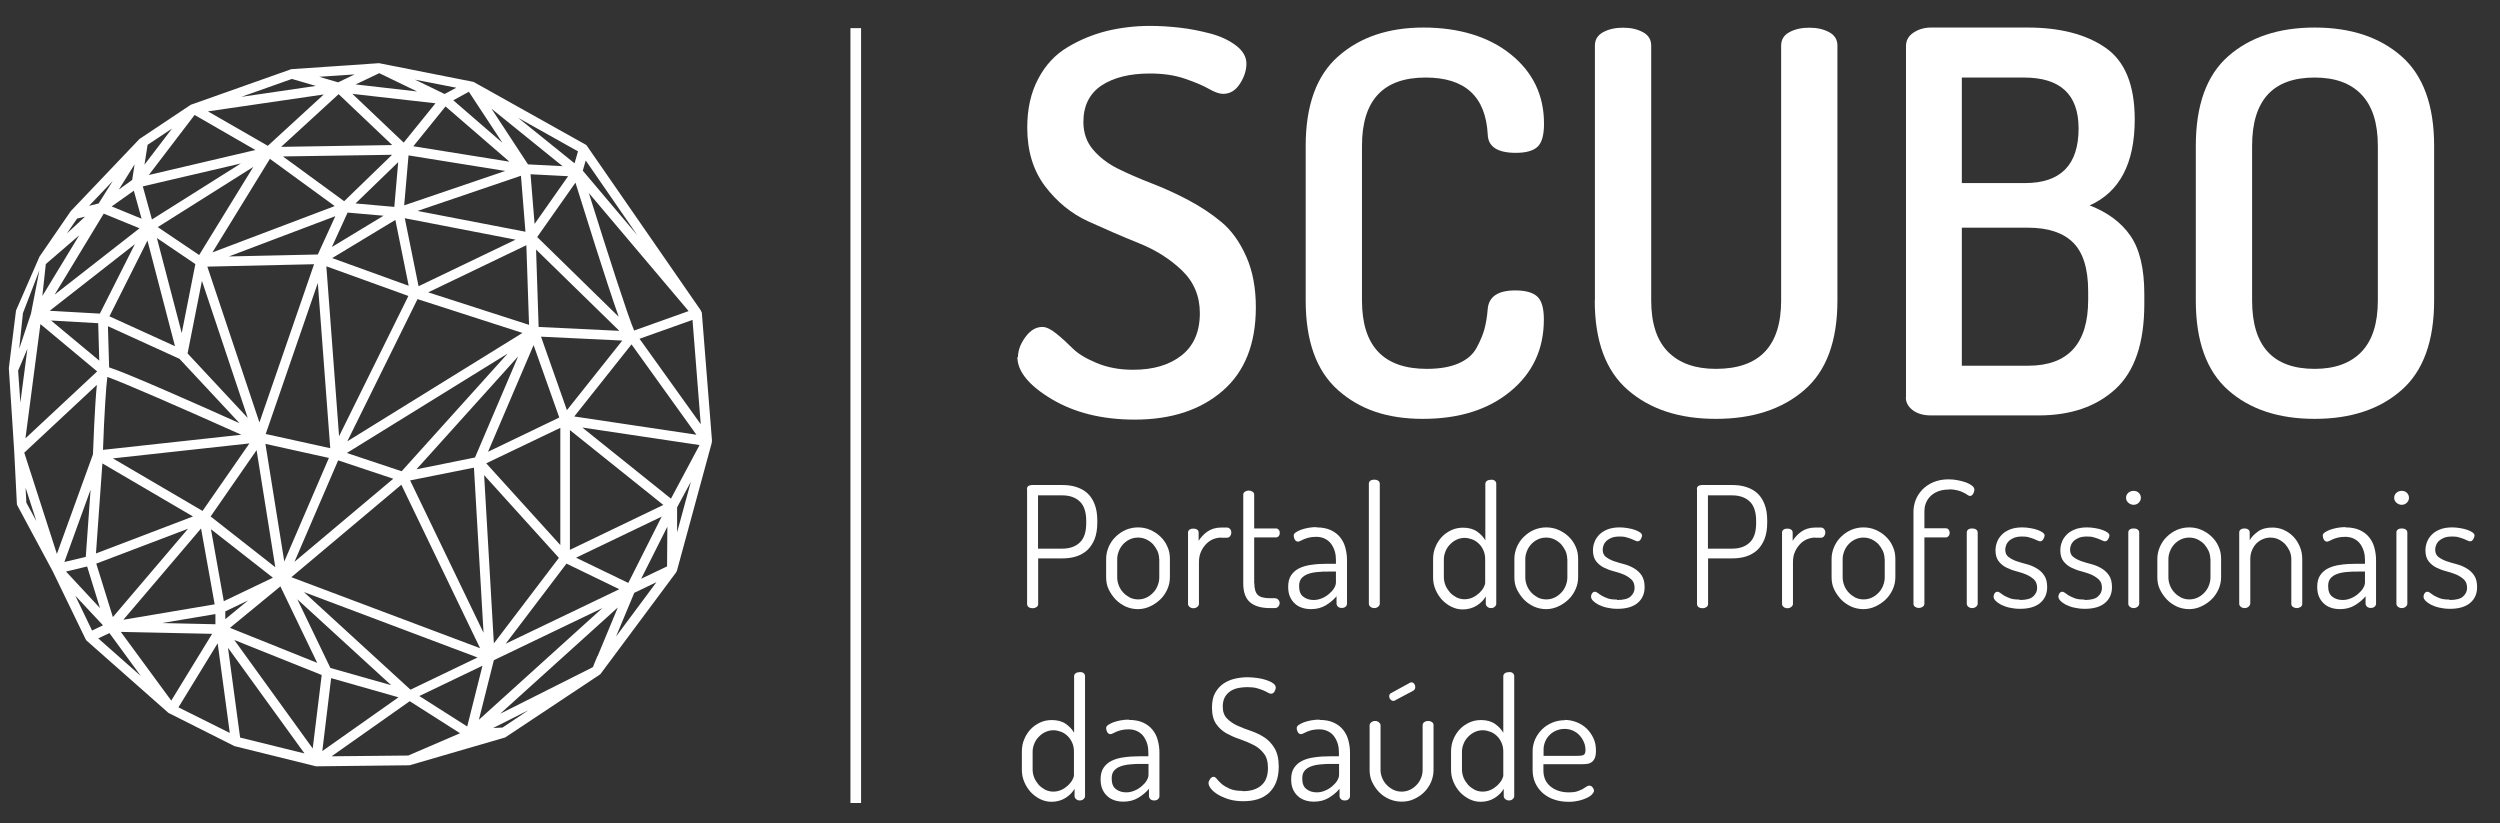 <?xml version="1.0" encoding="UTF-8"?> <svg xmlns="http://www.w3.org/2000/svg" id="VETORES" viewBox="0 0 167 55"><rect x="0" y="0" width="167" height="55" fill="#333333" stroke="none"/><defs><style> .cls-1 { fill: #fff; } </style></defs><rect class="cls-1" x="56.81" y="1.88" width=".71" height="51.76"></rect><g><path class="cls-1" d="M68.6,32.67c0-.16.1-.25.31-.27h2.07c.32,0,.63.04.91.13.28.09.53.22.74.41.21.19.37.43.49.74.12.3.18.67.18,1.11v.11c0,.44-.06.8-.18,1.11-.12.3-.29.55-.49.74-.21.19-.46.33-.74.42-.29.09-.59.13-.92.13h-1.62v3.04c0,.1-.04.17-.12.22-.08.05-.16.07-.25.07-.1,0-.18-.02-.26-.07-.07-.05-.11-.12-.11-.22v-7.66ZM69.34,33.09v3.56h1.62c.5,0,.89-.14,1.18-.42s.42-.71.42-1.3v-.13c0-.58-.14-1.02-.42-1.29s-.67-.42-1.18-.42h-1.62Z"></path><path class="cls-1" d="M76.01,35.23c.28,0,.56.05.81.16.26.11.49.26.69.45.2.19.36.41.47.67.12.26.17.53.17.82v1.23c0,.28-.06.55-.17.8-.12.26-.27.49-.47.68-.2.19-.43.35-.69.47-.26.12-.53.18-.81.18s-.56-.06-.81-.17c-.25-.12-.48-.27-.67-.47s-.35-.43-.47-.68-.17-.52-.17-.81v-1.23c0-.28.06-.54.17-.8.11-.25.26-.48.46-.67.19-.19.42-.35.67-.46.26-.11.53-.17.83-.17ZM77.43,37.34c0-.18-.04-.36-.11-.53-.08-.17-.18-.32-.3-.46-.13-.13-.28-.24-.45-.32s-.36-.12-.55-.12-.38.04-.55.12-.32.19-.44.32c-.12.13-.22.28-.29.46s-.11.35-.11.53v1.23c0,.19.04.37.11.55.07.18.17.33.3.47.13.14.28.24.44.33.17.08.35.12.55.12s.38-.04.55-.12.32-.19.45-.33c.13-.13.23-.29.3-.47.07-.18.11-.36.11-.55v-1.23Z"></path><path class="cls-1" d="M81.58,35.91c-.19,0-.37.04-.55.11-.18.08-.33.18-.47.33s-.25.31-.34.52c-.09.2-.13.43-.13.69v2.78c0,.08-.04.14-.11.2s-.16.09-.26.09-.19-.03-.26-.09-.1-.13-.1-.2v-4.76c0-.08.03-.15.1-.2s.15-.07.26-.07c.1,0,.18.02.25.07.07.05.1.11.1.2v.55c.13-.22.32-.43.57-.61.25-.18.57-.28.93-.28h.39c.08,0,.15.03.21.1.06.07.08.15.08.24s-.03.17-.08.24c-.06.07-.13.1-.21.1h-.39Z"></path><path class="cls-1" d="M83.79,38.97c0,.37.08.62.23.77.15.15.43.22.81.22h.31c.1,0,.19.03.25.1.06.07.09.14.09.22,0,.09-.03.17-.09.24s-.14.1-.25.1h-.31c-.58,0-1.03-.13-1.33-.39-.3-.26-.45-.68-.45-1.26v-5.93c0-.08.04-.15.12-.2.08-.05.16-.07.24-.07.09,0,.17.02.25.07.08.05.12.11.12.2v2.26h1.45c.08,0,.14.03.19.09.05.06.07.13.07.21s-.02.15-.07.21-.11.09-.19.09h-1.45v3.06Z"></path><path class="cls-1" d="M87.94,35.23c.37,0,.69.06.95.18.26.12.47.28.63.48.16.2.28.43.35.7.07.26.11.53.11.81v2.92c0,.08-.03.15-.1.21s-.15.08-.26.08c-.1,0-.18-.03-.24-.08-.06-.06-.1-.13-.1-.21v-.49c-.19.23-.43.43-.71.6s-.61.26-.99.26c-.22,0-.42-.03-.6-.09-.18-.06-.35-.15-.48-.28-.14-.12-.25-.28-.33-.46-.08-.18-.12-.4-.12-.66,0-.31.06-.56.19-.76s.31-.36.53-.47.5-.2.83-.24c.32-.05.68-.07,1.07-.07h.57v-.27c0-.18-.02-.36-.07-.54-.05-.18-.13-.34-.23-.49-.1-.15-.24-.27-.41-.36-.17-.09-.37-.14-.61-.14-.19,0-.35.02-.48.05-.13.03-.24.07-.34.11-.09.04-.17.08-.23.11s-.11.05-.16.05c-.1,0-.17-.05-.22-.14-.05-.09-.07-.18-.07-.26,0-.08.04-.15.13-.21s.21-.13.35-.18c.15-.05.31-.1.49-.13.18-.03.36-.05.54-.05ZM89.24,38.18h-.47c-.26,0-.51,0-.75.03-.24.02-.45.06-.64.13s-.34.17-.44.29c-.11.13-.16.3-.16.52,0,.33.09.57.28.71.19.15.42.22.7.22.18,0,.36-.04.53-.11.18-.07.34-.17.48-.29.14-.12.26-.24.34-.38.09-.14.13-.27.13-.4v-.72Z"></path><path class="cls-1" d="M91.8,32.04c.1,0,.19.02.26.07s.11.11.11.2v8.02c0,.08-.04.14-.11.2s-.16.09-.26.09-.19-.03-.26-.09-.1-.13-.1-.2v-8.02c0-.08.03-.15.1-.2s.15-.07.26-.07Z"></path><path class="cls-1" d="M99.6,32.04c.1,0,.19.02.25.07.06.05.1.11.1.2v8.02c0,.08-.03.14-.1.2-.06.06-.15.09-.25.09-.1,0-.18-.03-.25-.09s-.1-.13-.1-.2v-.49c-.13.23-.33.44-.6.61-.27.17-.59.26-.94.26-.27,0-.52-.06-.76-.18-.24-.12-.45-.28-.63-.47-.18-.2-.32-.42-.43-.68-.11-.26-.16-.53-.16-.8v-1.23c0-.29.05-.57.16-.82.1-.25.25-.48.43-.67.18-.19.4-.34.64-.45.24-.11.5-.16.78-.16.37,0,.69.09.93.26.25.18.43.37.55.59v-3.78c0-.08.04-.15.11-.2.07-.05.16-.07.27-.07ZM96.45,38.56c0,.19.04.37.11.55.08.18.18.33.3.47.13.14.28.24.44.33.17.08.35.12.53.12s.38-.04.55-.12c.17-.08.31-.18.44-.3.12-.12.22-.24.29-.37.07-.13.1-.23.1-.31v-1.57c0-.23-.04-.43-.12-.6-.08-.18-.18-.33-.31-.45-.13-.12-.27-.22-.44-.28-.17-.06-.33-.1-.49-.1-.2,0-.38.04-.55.12-.17.08-.32.19-.44.32-.13.13-.23.28-.3.46-.07.17-.11.35-.11.53v1.23Z"></path><path class="cls-1" d="M103.28,35.23c.28,0,.56.05.81.16.26.11.49.26.69.45.2.19.36.41.47.67.12.26.17.53.17.82v1.23c0,.28-.06.55-.17.8-.12.26-.27.49-.47.68-.2.19-.43.35-.69.47-.26.12-.53.18-.81.18s-.56-.06-.81-.17c-.25-.12-.48-.27-.67-.47s-.35-.43-.47-.68-.17-.52-.17-.81v-1.23c0-.28.06-.54.17-.8.11-.25.26-.48.46-.67.19-.19.42-.35.67-.46.26-.11.53-.17.83-.17ZM104.69,37.34c0-.18-.04-.36-.11-.53-.08-.17-.18-.32-.3-.46-.13-.13-.28-.24-.45-.32s-.36-.12-.55-.12-.38.04-.55.12-.32.19-.44.32c-.12.13-.22.28-.29.46s-.11.35-.11.53v1.23c0,.19.04.37.11.55.07.18.17.33.3.47.13.14.28.24.44.33.17.08.35.12.55.12s.38-.04.55-.12.32-.19.45-.33c.13-.13.23-.29.3-.47.07-.18.11-.36.11-.55v-1.23Z"></path><path class="cls-1" d="M108.03,40.08c.43,0,.73-.08.9-.24.17-.16.26-.34.26-.56,0-.25-.07-.44-.21-.57s-.31-.24-.51-.33c-.2-.08-.43-.16-.67-.22-.24-.06-.47-.15-.67-.25-.2-.1-.37-.24-.51-.42s-.21-.42-.21-.73c0-.18.03-.36.1-.54.06-.18.17-.34.31-.49.14-.15.33-.27.55-.36.22-.09.5-.14.82-.14.19,0,.37.02.55.05.18.03.34.07.48.12.14.05.26.11.34.17.09.07.13.13.13.2,0,.06-.03.14-.08.24-.06.1-.13.15-.22.15-.04,0-.1-.02-.17-.05-.07-.03-.15-.07-.25-.11-.1-.04-.21-.07-.34-.11s-.27-.05-.44-.05c-.21,0-.39.03-.53.08-.14.06-.26.13-.35.21-.09.09-.15.18-.19.29s-.06.2-.06.29c0,.22.07.38.21.49.14.11.31.2.52.28.21.07.43.14.67.2.24.06.46.15.67.27.21.12.38.27.52.47s.21.47.21.8c0,.45-.16.8-.47,1.06-.31.26-.76.39-1.34.39-.26,0-.5-.03-.72-.08-.22-.05-.4-.12-.56-.2-.15-.08-.27-.17-.36-.26-.09-.1-.13-.19-.13-.27,0-.07.02-.15.07-.22.05-.08.11-.11.19-.11.06,0,.12.03.19.08s.16.12.26.18c.11.06.24.12.4.18s.37.08.62.08Z"></path><path class="cls-1" d="M113.35,32.67c0-.16.1-.25.31-.27h2.07c.32,0,.63.04.91.13.28.09.53.22.74.41.21.19.37.43.49.74.12.3.18.67.18,1.11v.11c0,.44-.06.8-.18,1.11-.12.3-.29.55-.49.74-.21.19-.46.33-.74.42-.29.09-.59.13-.92.13h-1.62v3.04c0,.1-.04.17-.12.22-.08.05-.16.07-.25.07-.1,0-.18-.02-.26-.07-.07-.05-.11-.12-.11-.22v-7.66ZM114.09,33.09v3.56h1.62c.5,0,.89-.14,1.18-.42s.42-.71.42-1.3v-.13c0-.58-.14-1.02-.42-1.29s-.67-.42-1.18-.42h-1.62Z"></path><path class="cls-1" d="M121.26,35.91c-.19,0-.37.04-.55.11-.18.08-.33.18-.47.33s-.25.31-.34.52c-.09.2-.13.43-.13.69v2.78c0,.08-.04.14-.11.2s-.16.09-.26.09-.19-.03-.26-.09-.1-.13-.1-.2v-4.76c0-.08.03-.15.1-.2s.15-.07.26-.07c.1,0,.18.02.25.07.07.05.1.11.1.2v.55c.13-.22.32-.43.57-.61.25-.18.57-.28.93-.28h.39c.08,0,.15.03.21.1.06.07.08.15.08.24s-.03.17-.08.24c-.06.07-.13.1-.21.1h-.39Z"></path><path class="cls-1" d="M124.47,35.23c.28,0,.56.05.81.16.26.11.49.26.69.45.2.19.36.41.47.67.12.26.17.53.17.82v1.23c0,.28-.06.55-.17.8-.12.26-.27.49-.47.68-.2.19-.43.35-.69.47-.26.12-.53.18-.81.18s-.56-.06-.81-.17c-.25-.12-.48-.27-.67-.47s-.35-.43-.47-.68-.17-.52-.17-.81v-1.23c0-.28.06-.54.17-.8.11-.25.26-.48.46-.67.19-.19.42-.35.67-.46.26-.11.53-.17.83-.17ZM125.89,37.34c0-.18-.04-.36-.11-.53-.08-.17-.18-.32-.3-.46-.13-.13-.28-.24-.45-.32s-.36-.12-.55-.12-.38.04-.55.12-.32.19-.44.32c-.12.13-.22.28-.29.46s-.11.35-.11.53v1.23c0,.19.04.37.11.55.07.18.17.33.3.47.13.14.28.24.44.33.17.08.35.12.55.12s.38-.04.55-.12.32-.19.45-.33c.13-.13.23-.29.3-.47.07-.18.11-.36.11-.55v-1.23Z"></path><path class="cls-1" d="M130.2,32.7c-.31,0-.57.05-.78.14-.21.09-.38.21-.51.35-.13.14-.22.3-.28.47-.06.17-.08.34-.08.49v1.14h1.43c.08,0,.15.03.19.09.04.06.07.13.07.2,0,.08-.02.16-.07.22-.04.06-.11.1-.19.1h-1.43v4.43c0,.08-.04.15-.11.2-.07.05-.16.08-.27.08-.1,0-.18-.03-.25-.08s-.1-.12-.1-.2v-6.15c0-.27.05-.53.15-.79.1-.25.25-.48.45-.69.2-.2.44-.37.73-.49.29-.12.62-.19,1.01-.19.21,0,.42.02.62.06s.39.09.56.15c.16.06.3.14.4.22.1.08.15.17.15.27,0,.07-.03.16-.08.26-.06.1-.13.15-.21.15-.05,0-.11-.02-.17-.07-.06-.04-.15-.1-.26-.15-.11-.06-.24-.11-.39-.15-.15-.04-.35-.07-.58-.07ZM131.74,35.3c.1,0,.19.02.26.07s.11.11.11.2v4.76c0,.08-.04.14-.11.2s-.16.09-.26.09-.19-.03-.26-.09-.1-.13-.1-.2v-4.76c0-.08.03-.15.1-.2s.15-.07.26-.07Z"></path><path class="cls-1" d="M134.92,40.08c.43,0,.73-.08.9-.24.17-.16.26-.34.26-.56,0-.25-.07-.44-.21-.57s-.31-.24-.51-.33c-.2-.08-.43-.16-.67-.22-.24-.06-.47-.15-.67-.25-.2-.1-.37-.24-.51-.42s-.21-.42-.21-.73c0-.18.03-.36.1-.54.06-.18.17-.34.31-.49.14-.15.33-.27.55-.36.22-.09.5-.14.82-.14.19,0,.37.02.55.05.18.03.34.07.48.12.14.05.26.11.34.17.09.07.13.13.13.2,0,.06-.03.14-.08.24-.06.1-.13.15-.22.15-.04,0-.1-.02-.17-.05-.07-.03-.15-.07-.25-.11-.1-.04-.21-.07-.34-.11s-.27-.05-.44-.05c-.21,0-.39.03-.53.08-.14.06-.26.13-.35.21-.09.09-.15.18-.19.29s-.06.2-.06.29c0,.22.07.38.21.49.14.11.31.2.52.28.21.07.43.14.67.2.24.06.46.15.67.27.21.12.38.27.52.47s.21.47.21.8c0,.45-.16.8-.47,1.06-.31.26-.76.39-1.34.39-.26,0-.5-.03-.72-.08-.22-.05-.4-.12-.56-.2-.15-.08-.27-.17-.36-.26-.09-.1-.13-.19-.13-.27,0-.07.02-.15.07-.22.05-.08.11-.11.19-.11.06,0,.12.03.19.08s.16.12.26.18c.11.06.24.12.4.18s.37.08.62.08Z"></path><path class="cls-1" d="M139.25,40.08c.43,0,.73-.08.9-.24.17-.16.26-.34.26-.56,0-.25-.07-.44-.21-.57s-.31-.24-.51-.33c-.2-.08-.43-.16-.67-.22-.24-.06-.47-.15-.67-.25-.2-.1-.37-.24-.51-.42s-.21-.42-.21-.73c0-.18.03-.36.1-.54.06-.18.17-.34.31-.49.14-.15.33-.27.55-.36.22-.09.5-.14.82-.14.19,0,.37.02.55.05.18.03.34.07.48.12.14.05.26.11.34.17.09.07.13.13.13.2,0,.06-.03.14-.08.24-.06.1-.13.15-.22.15-.04,0-.1-.02-.17-.05-.07-.03-.15-.07-.25-.11-.1-.04-.21-.07-.34-.11s-.27-.05-.44-.05c-.21,0-.39.03-.53.08-.14.06-.26.13-.35.21-.09.09-.15.18-.19.29s-.06.2-.06.29c0,.22.07.38.21.49.14.11.31.2.52.28.21.07.43.14.67.2.24.06.46.15.67.27.21.12.38.27.52.47s.21.47.21.8c0,.45-.16.8-.47,1.06-.31.26-.76.39-1.34.39-.26,0-.5-.03-.72-.08-.22-.05-.4-.12-.56-.2-.15-.08-.27-.17-.36-.26-.09-.1-.13-.19-.13-.27,0-.07.02-.15.07-.22.05-.08.11-.11.19-.11.06,0,.12.03.19.08s.16.12.26.18c.11.06.24.12.4.18s.37.08.62.08Z"></path><path class="cls-1" d="M142.53,32.79c.13,0,.25.04.34.13s.14.2.14.33-.05.24-.14.33c-.09.09-.21.14-.34.14-.14,0-.26-.05-.36-.14-.1-.09-.15-.2-.15-.33s.05-.24.15-.33c.1-.09.22-.13.36-.13ZM142.53,35.3c.1,0,.19.02.26.07s.11.11.11.2v4.76c0,.08-.04.14-.11.2s-.16.09-.26.09-.19-.03-.26-.09-.1-.13-.1-.2v-4.76c0-.08.03-.15.1-.2s.15-.07.26-.07Z"></path><path class="cls-1" d="M146.23,35.23c.28,0,.56.05.81.16.26.11.49.26.69.45.2.19.36.41.47.67.12.26.17.53.17.82v1.23c0,.28-.06.55-.17.8-.12.26-.27.49-.47.68-.2.19-.43.35-.69.47-.26.12-.53.18-.81.18s-.56-.06-.81-.17c-.25-.12-.48-.27-.67-.47s-.35-.43-.47-.68-.17-.52-.17-.81v-1.23c0-.28.06-.54.17-.8.11-.25.26-.48.46-.67.19-.19.42-.35.67-.46.26-.11.53-.17.83-.17ZM147.65,37.34c0-.18-.04-.36-.11-.53-.08-.17-.18-.32-.3-.46-.13-.13-.28-.24-.45-.32s-.36-.12-.55-.12-.38.04-.55.12-.32.19-.44.32c-.12.13-.22.28-.29.46s-.11.35-.11.53v1.23c0,.19.04.37.11.55.07.18.17.33.3.47.13.14.28.24.44.33.17.08.35.12.55.12s.38-.04.55-.12.32-.19.45-.33c.13-.13.23-.29.3-.47.07-.18.11-.36.11-.55v-1.23Z"></path><path class="cls-1" d="M150.31,40.33c0,.08-.04.14-.11.2s-.16.09-.26.09-.19-.03-.26-.09-.1-.13-.1-.2v-4.76c0-.08.03-.15.1-.2s.15-.07.26-.07c.09,0,.17.02.24.07.07.05.1.11.1.2v.52c.12-.22.31-.41.56-.59.25-.18.57-.26.95-.26.27,0,.53.05.77.16.24.11.46.26.64.45.18.19.32.41.43.67.11.26.16.53.16.82v2.99c0,.1-.04.17-.12.22-.08.05-.16.07-.25.07-.08,0-.16-.02-.24-.07-.08-.05-.12-.12-.12-.22v-2.99c0-.18-.04-.36-.11-.53-.08-.17-.18-.32-.3-.46-.13-.13-.28-.24-.44-.32-.17-.08-.35-.12-.55-.12-.17,0-.33.03-.49.1-.16.06-.3.16-.43.28-.12.12-.22.27-.3.45-.08.18-.12.38-.12.6v2.99Z"></path><path class="cls-1" d="M156.68,35.23c.37,0,.69.06.95.18.26.12.47.28.63.48.16.2.28.43.35.7.07.26.11.53.11.81v2.92c0,.08-.03.15-.1.21s-.15.08-.26.08c-.1,0-.18-.03-.24-.08-.06-.06-.1-.13-.1-.21v-.49c-.19.23-.43.43-.71.6s-.61.26-.99.26c-.22,0-.42-.03-.6-.09-.18-.06-.35-.15-.48-.28-.14-.12-.25-.28-.33-.46-.08-.18-.12-.4-.12-.66,0-.31.06-.56.19-.76s.31-.36.53-.47.5-.2.83-.24c.32-.05.68-.07,1.07-.07h.57v-.27c0-.18-.02-.36-.07-.54-.05-.18-.13-.34-.23-.49-.1-.15-.24-.27-.41-.36-.17-.09-.37-.14-.61-.14-.19,0-.35.02-.48.05-.13.03-.24.07-.34.11-.09.04-.17.08-.23.11s-.11.05-.16.05c-.1,0-.17-.05-.22-.14-.05-.09-.07-.18-.07-.26,0-.08.04-.15.13-.21s.21-.13.35-.18c.15-.05.31-.1.49-.13.18-.03.36-.05.54-.05ZM157.98,38.18h-.47c-.26,0-.51,0-.75.03-.24.02-.45.06-.64.13s-.34.17-.44.29c-.11.13-.16.3-.16.52,0,.33.09.57.28.71.19.15.42.22.7.22.18,0,.36-.04.53-.11.18-.07.34-.17.48-.29.14-.12.26-.24.34-.38.09-.14.13-.27.13-.4v-.72Z"></path><path class="cls-1" d="M160.44,32.79c.13,0,.25.04.34.13s.14.2.14.33-.05.24-.14.33c-.09.09-.21.14-.34.14-.14,0-.26-.05-.36-.14-.1-.09-.15-.2-.15-.33s.05-.24.15-.33c.1-.09.22-.13.36-.13ZM160.44,35.3c.1,0,.19.02.26.07s.11.11.11.2v4.76c0,.08-.04.14-.11.2s-.16.09-.26.09-.19-.03-.26-.09-.1-.13-.1-.2v-4.76c0-.08.03-.15.1-.2s.15-.07.26-.07Z"></path><path class="cls-1" d="M163.64,40.08c.43,0,.73-.08.9-.24.17-.16.26-.34.26-.56,0-.25-.07-.44-.21-.57s-.31-.24-.51-.33c-.2-.08-.43-.16-.67-.22-.24-.06-.47-.15-.67-.25-.2-.1-.37-.24-.51-.42s-.21-.42-.21-.73c0-.18.03-.36.1-.54.06-.18.17-.34.31-.49.14-.15.33-.27.55-.36.22-.09.5-.14.82-.14.19,0,.37.02.55.05.18.03.34.07.48.12.14.05.26.11.34.17.09.07.13.13.13.2,0,.06-.03.14-.08.24-.06.1-.13.15-.22.15-.04,0-.1-.02-.17-.05-.07-.03-.15-.07-.25-.11-.1-.04-.21-.07-.34-.11s-.27-.05-.44-.05c-.21,0-.39.03-.53.08-.14.06-.26.13-.35.21-.09.09-.15.18-.19.29s-.06.2-.06.29c0,.22.07.38.21.49.14.11.31.2.52.28.21.07.43.14.67.2.24.06.46.15.67.27.21.12.38.27.52.47s.21.47.21.8c0,.45-.16.8-.47,1.06-.31.26-.76.39-1.34.39-.26,0-.5-.03-.72-.08-.22-.05-.4-.12-.56-.2-.15-.08-.27-.17-.36-.26-.09-.1-.13-.19-.13-.27,0-.07.02-.15.07-.22.05-.08.11-.11.19-.11.06,0,.12.03.19.08s.16.12.26.18c.11.06.24.12.4.18s.37.08.62.08Z"></path><path class="cls-1" d="M72.13,44.89c.1,0,.19.02.25.07.06.05.1.11.1.2v8.02c0,.08-.03.14-.1.2-.06.06-.15.09-.25.09-.1,0-.18-.03-.25-.09s-.1-.13-.1-.2v-.49c-.13.23-.33.44-.6.61-.27.17-.59.26-.94.26-.27,0-.52-.06-.76-.18-.24-.12-.45-.28-.63-.47-.18-.2-.32-.42-.43-.68-.11-.26-.16-.53-.16-.8v-1.23c0-.29.05-.57.16-.82.1-.25.25-.48.43-.67.18-.19.4-.34.64-.45.24-.11.5-.16.78-.16.37,0,.69.09.93.26.25.18.43.37.55.59v-3.78c0-.08.04-.15.11-.2.07-.05.16-.07.27-.07ZM68.98,51.41c0,.19.04.37.11.55.08.18.18.33.3.47.13.14.28.24.44.33.17.08.35.12.53.12s.38-.04.55-.12c.17-.08.31-.18.44-.3.12-.12.22-.24.29-.37.07-.13.1-.23.1-.31v-1.57c0-.23-.04-.43-.12-.6-.08-.18-.18-.33-.31-.45-.13-.12-.27-.22-.44-.28-.17-.06-.33-.1-.49-.1-.2,0-.38.04-.55.12-.17.08-.32.19-.44.32-.13.13-.23.28-.3.46-.07.17-.11.35-.11.53v1.23Z"></path><path class="cls-1" d="M75.41,48.09c.37,0,.69.06.95.18.26.12.47.28.63.48.16.2.28.43.35.7.07.26.11.53.11.81v2.92c0,.08-.03.15-.1.21s-.15.08-.26.08c-.1,0-.18-.03-.24-.08-.06-.06-.1-.13-.1-.21v-.49c-.19.23-.43.43-.71.6s-.61.26-.99.26c-.22,0-.42-.03-.6-.09-.18-.06-.35-.15-.48-.28-.14-.12-.25-.28-.33-.46-.08-.18-.12-.4-.12-.66,0-.31.06-.56.19-.76s.31-.36.53-.47.5-.2.83-.24c.32-.05.68-.07,1.07-.07h.57v-.27c0-.18-.02-.36-.07-.54-.05-.18-.13-.34-.23-.49-.1-.15-.24-.27-.41-.36-.17-.09-.37-.14-.61-.14-.19,0-.35.02-.48.05-.13.03-.24.07-.34.11-.09.04-.17.08-.23.11s-.11.05-.16.05c-.1,0-.17-.05-.22-.14-.05-.09-.07-.18-.07-.26,0-.08.04-.15.13-.21s.21-.13.35-.18c.15-.05.31-.1.49-.13.18-.03.36-.05.54-.05ZM76.72,51.03h-.47c-.26,0-.51,0-.75.03-.24.02-.45.06-.64.13s-.34.17-.44.29c-.11.13-.16.3-.16.52,0,.33.09.57.28.71.19.15.42.22.7.22.18,0,.36-.04.53-.11.18-.07.34-.17.48-.29.14-.12.26-.24.34-.38.09-.14.13-.27.13-.4v-.72Z"></path><path class="cls-1" d="M83.03,52.85c.52,0,.94-.13,1.23-.39.3-.26.44-.65.44-1.16,0-.41-.09-.74-.28-.97-.18-.24-.41-.43-.69-.57s-.58-.27-.9-.38c-.32-.1-.62-.24-.9-.39-.28-.16-.51-.37-.69-.63-.18-.26-.28-.62-.28-1.08,0-.41.07-.75.22-1.01.15-.26.34-.47.57-.62.23-.15.49-.26.77-.32s.55-.09.82-.09c.21,0,.43.02.65.05.23.03.43.08.61.14.18.06.33.13.45.22.12.09.17.18.17.28,0,.08-.03.16-.08.26-.06.1-.14.15-.24.15-.05,0-.12-.02-.2-.07s-.18-.09-.3-.15c-.12-.05-.27-.1-.44-.15-.18-.05-.39-.07-.64-.07-.21,0-.41.02-.61.06-.19.04-.37.11-.52.21-.15.1-.28.24-.37.4-.09.17-.14.38-.14.62,0,.34.09.61.28.8.18.19.41.35.69.48s.58.24.9.35.62.25.9.43c.28.18.51.43.69.73.18.3.28.71.28,1.23,0,.4-.06.74-.17,1.03s-.28.53-.49.73c-.21.19-.46.33-.75.42-.29.09-.61.13-.96.13s-.68-.04-.97-.13c-.29-.09-.53-.2-.73-.32-.2-.12-.35-.25-.46-.39s-.16-.26-.16-.37c0-.09.04-.18.11-.28s.15-.14.23-.14c.07,0,.15.05.22.15.08.1.18.2.31.32.14.12.31.22.53.32.22.1.5.15.85.15Z"></path><path class="cls-1" d="M88.14,48.09c.37,0,.69.06.95.18.26.12.47.28.63.48.16.2.28.43.35.7.07.26.11.53.11.81v2.92c0,.08-.03.15-.1.21s-.15.08-.26.08c-.1,0-.18-.03-.24-.08-.06-.06-.1-.13-.1-.21v-.49c-.19.23-.43.43-.71.6s-.61.26-.99.26c-.22,0-.42-.03-.6-.09-.18-.06-.35-.15-.48-.28-.14-.12-.25-.28-.33-.46-.08-.18-.12-.4-.12-.66,0-.31.06-.56.19-.76s.31-.36.53-.47.5-.2.83-.24c.32-.05.68-.07,1.07-.07h.57v-.27c0-.18-.02-.36-.07-.54-.05-.18-.13-.34-.23-.49-.1-.15-.24-.27-.41-.36-.17-.09-.37-.14-.61-.14-.19,0-.35.02-.48.05-.13.03-.24.07-.34.11-.09.04-.17.08-.23.11s-.11.05-.16.05c-.1,0-.17-.05-.22-.14-.05-.09-.07-.18-.07-.26,0-.08.04-.15.13-.21s.21-.13.35-.18c.15-.05.31-.1.49-.13.18-.03.36-.05.54-.05ZM89.45,51.03h-.47c-.26,0-.51,0-.75.03-.24.02-.45.06-.64.13s-.34.17-.44.29c-.11.13-.16.3-.16.52,0,.33.09.57.28.71.19.15.42.22.7.22.18,0,.36-.04.53-.11.18-.07.34-.17.48-.29.14-.12.26-.24.34-.38.09-.14.13-.27.13-.4v-.72Z"></path><path class="cls-1" d="M93.63,53.55c-.29,0-.57-.06-.83-.17-.26-.12-.49-.27-.68-.47-.19-.2-.34-.42-.46-.67s-.17-.52-.17-.8v-3c0-.07.04-.13.11-.19.07-.06.16-.09.26-.09.1,0,.18.03.25.09.07.06.11.12.11.19v3c0,.18.04.36.11.53s.17.33.3.46c.13.14.28.24.45.33.17.08.36.12.55.12s.38-.04.55-.12c.17-.08.32-.19.44-.32.13-.13.23-.29.3-.46.07-.17.11-.35.11-.54v-3.01c0-.07.04-.14.11-.19.07-.05.16-.08.26-.08s.19.03.26.08c.07.05.1.12.1.19v3.01c0,.28-.06.55-.17.81-.11.25-.27.48-.46.67-.19.19-.42.34-.68.46s-.53.17-.83.17ZM93.2,46.79s-.08.03-.11.03c-.08,0-.15-.03-.21-.1-.06-.06-.08-.14-.08-.22,0-.09.04-.16.12-.2l1.26-.69s.05-.03.09-.03c.08,0,.15.03.2.1s.07.14.07.21c0,.12-.05.2-.14.25l-1.2.64Z"></path><path class="cls-1" d="M100.8,44.89c.1,0,.19.02.25.07.06.05.1.11.1.2v8.02c0,.08-.03.14-.1.2-.06.06-.15.09-.25.09-.1,0-.18-.03-.25-.09s-.1-.13-.1-.2v-.49c-.13.23-.33.44-.6.61-.27.17-.59.26-.94.26-.27,0-.52-.06-.76-.18-.24-.12-.45-.28-.63-.47-.18-.2-.32-.42-.43-.68-.11-.26-.16-.53-.16-.8v-1.23c0-.29.05-.57.16-.82.1-.25.25-.48.43-.67.18-.19.4-.34.64-.45.24-.11.5-.16.78-.16.37,0,.69.09.93.26.25.18.43.37.55.59v-3.78c0-.08.04-.15.11-.2.07-.05.16-.07.27-.07ZM97.66,51.41c0,.19.04.37.11.55.08.18.18.33.3.47.13.14.28.24.44.33.17.08.35.12.53.12s.38-.04.55-.12c.17-.08.31-.18.44-.3.12-.12.22-.24.29-.37.07-.13.1-.23.1-.31v-1.57c0-.23-.04-.43-.12-.6-.08-.18-.18-.33-.31-.45-.13-.12-.27-.22-.44-.28-.17-.06-.33-.1-.49-.1-.2,0-.38.04-.55.12-.17.08-.32.19-.44.32-.13.13-.23.28-.3.46-.07.17-.11.35-.11.53v1.23Z"></path><path class="cls-1" d="M104.51,48.09c.28,0,.54.05.8.15s.48.24.67.42c.19.18.34.4.46.65s.17.53.17.83c0,.22-.03.39-.08.51-.06.12-.13.21-.22.27-.09.06-.2.1-.31.11-.12.01-.24.02-.36.02h-2.54v.42c0,.45.16.81.48,1.07.32.26.73.39,1.23.39.22,0,.41-.02.55-.07s.26-.1.36-.15c.1-.06.18-.11.25-.16.07-.05.13-.07.19-.07.09,0,.17.04.23.12.06.08.09.16.09.22s-.04.14-.12.23c-.08.09-.19.17-.34.24-.15.07-.32.14-.53.19-.21.05-.44.08-.7.08-.35,0-.68-.05-.97-.15-.3-.1-.55-.25-.76-.43-.21-.19-.38-.41-.5-.67-.12-.26-.18-.55-.18-.88v-1.26c0-.28.06-.54.17-.79.11-.25.27-.47.46-.66.19-.19.42-.34.69-.45.26-.11.54-.16.83-.16ZM105.35,50.49c.23,0,.38-.02.45-.07s.11-.15.11-.31c0-.18-.03-.35-.1-.52-.07-.17-.16-.32-.29-.46-.12-.14-.27-.24-.44-.32-.17-.08-.36-.12-.57-.12-.2,0-.38.04-.55.11-.17.07-.32.17-.44.29s-.23.27-.3.44c-.07.17-.11.35-.11.53v.43h2.25Z"></path></g><path class="cls-1" d="M46.87,20.87l-.06-.14-7.64-11.04-7.54-4.22-6.31-1.25-5.86.4-6.72,2.38-3.42,2.28-4.59,4.82-2.09,3.04-1.57,3.6-.48,3.85.36,5.57.18,3.55,2.39,4.45,2.19,4.52.06.1,5.48,4.84,4.41,2.22,5.45,1.35,6.25-.07,6.39-1.86,6.35-4.22,5.06-6.8.06-.12,2.32-8.52.02-.17-.68-8.56ZM35.98,21.84l-.17-5.17,5.56,5.43-5.39-.26ZM41.56,22.76l-3.69,4.64-1.73-4.91,5.43.26ZM35.88,15.84l2.56-3.64c.55,1.76,2.03,6.53,2.89,8.96l-5.45-5.33ZM35.71,14.96l-.27-3.32,2.51.13-2.24,3.19ZM35.64,23.04l1.72,4.85-4.76,2.29,3.05-7.14ZM37.43,28.58v7.83s-4.95-5.46-4.95-5.46l4.95-2.37ZM27.3,19.09l-5.11-1.85,4.22-2.55.89,4.4ZM27,13.71l.29-3.33,6.46,1.04-6.76,2.3ZM27.05,14.58l7.39,1.43-6.48,3.11-.92-4.54ZM21.8,17.79l5.48,1.98-4.63,9.37-.85-11.35ZM22.06,29.94l-4.31-.95,3.48-10.09.83,11.04ZM22.17,16.5l1.05-2.3,2.4.21-3.45,2.09ZM26.34,13.82l-2.59-.23,2.85-2.76-.26,2.99ZM22.99,13.44l-4.09-2.99,7.29-.11-3.2,3.1ZM21.23,17l-5.94.13,7.11-2.69-1.17,2.56ZM20.98,17.65l-3.65,10.57-3.48-10.41,7.12-.16ZM16.55,27.92l-4.02-4.31.96-4.85,3.06,9.16ZM16,28.27c-2.96-1.33-7.48-3.33-8.71-3.73l-.08-2.75,4.78,2.18,4.01,4.3ZM16.12,29.04l-9.24,1.01c.08-2.31.21-4.3.29-4.87.99.34,5.02,2.1,8.95,3.86ZM16.66,29.62l-3.13,4.51-5.99-3.51,9.12-1ZM17.14,30.07l1.25,7.82-4.32-3.39,3.07-4.43ZM17.73,29.65l4.24.94-2.98,6.92-1.26-7.86ZM22.59,30.75l3.68,1.23-6.6,5.55,2.92-6.78ZM23.17,30.26l10.74-6.64-7.08,7.86-3.66-1.22ZM23.2,29.48l4.69-9.5,7.01,2.26-11.7,7.24ZM28.6,19.53l6.56-3.15.18,5.32-6.73-2.17ZM27.89,14.09l6.91-2.35.3,3.74-7.21-1.39ZM27.61,9.77l2.15-2.66,4.27,3.69-6.42-1.03ZM26.97,9.53l-3.43-3.26,5.55.63-2.12,2.62ZM26.21,9.69l-7.43.12,3.84-3.52,3.59,3.41ZM22.35,13.77l-8.16,3.09,3.84-6.25,4.32,3.15ZM13.31,17.04l-2.77-1.87,6.38-4.02-3.62,5.89ZM13.05,17.64l-.91,4.61-1.66-6.35,2.57,1.74ZM11.7,23.13l-4.39-2,2.54-5.06,1.84,7.06ZM9.01,16.31l-2.34,4.64-3.35-.19,5.69-4.45ZM3.65,19.68l3.28-5.41,2.39.98-5.67,4.43ZM6.56,21.59l.07,2.5-3.22-2.68,3.14.18ZM6.83,30.95l6.06,3.55-6.48,2.47.43-6.02ZM12.56,35.32l-5.02,5.9-1.11-3.57,6.13-2.33ZM13.43,35.3l.91,5.07-6.1,1.03,5.2-6.11ZM14.39,41.02v.68s-3.57-.08-3.57-.08l3.57-.6ZM14.09,35.35l4.14,3.24-3.28,1.57-.86-4.82ZM16.57,40.11l-1.52,1.25v-.52s1.52-.73,1.52-.73ZM18.73,39.17l2.46,5.11-5.83-2.34,3.37-2.77ZM19.86,40.03l6.27,5.74-4.06-1.15-2.21-4.59ZM20.3,39.55l11.6,4.37-4.48,2.15-7.12-6.52ZM19.47,38.55l7.34-6.17,5.26,10.92-12.6-4.74ZM27.4,32.09l4.26-.85.64,11.03-4.9-10.17ZM31.73,30.56l-3.91.79,6.79-7.54-2.88,6.75ZM37.33,37.27l-4.34,5.71-.65-11.24,4.99,5.52ZM37.84,37.65l3.53,1.71-7.59,3.64,4.06-5.35ZM38.49,37.25l5.71-2.74-2.23,4.43-3.48-1.68ZM38.07,36.73v-8s6.24,5,6.24,5l-6.24,3ZM42.19,23.01l4.33,6.03-8.16-1.22,3.83-4.82ZM39.34,12.9l6.66,7.88-3.64,1.3c-.42-.97-1.74-5.08-3.02-9.17ZM39.12,10.71l3.45,5-3.64-4.31.2-.69ZM38.61,10.11l-.23.8-3.77-3.04,4,2.24ZM37.58,11.1l-2.31-.12-2.44-3.72,4.75,3.84ZM33.55,9.53l-3.27-2.83,1.04-.57,2.23,3.39ZM30.48,5.86l-.78.42-1.98-.96,2.76.54ZM25.34,4.89l2.52,1.22-4.1-.47,1.57-.75ZM23.69,4.97l-1.1.53-1.27-.37,2.37-.16ZM19.49,5.27l1.61.47-4.98.73,3.36-1.19ZM21.63,6.31l-3.74,3.43-4-2.3,7.74-1.13ZM13,7.68l4.06,2.34-7.12,1.67,3.06-4.01ZM9.85,9.68l1.64-1.09-1.84,2.41.21-1.33ZM16.12,10.9l-5.97,3.76-.61-2.21,6.59-1.54ZM9.46,14.61l-2-.82,1.48-1.05.52,1.88ZM8.99,10.98l-.16,1.04-.89.64,1.05-1.68ZM7.55,12.06l-.96,1.53-.64.16,1.6-1.68ZM5.15,14.6l.53-.13c-.39.37-.81.76-1.21,1.12l.68-.99ZM3.06,17.64l2.23-1.92-2.46,4.05.23-2.13ZM2.7,21.65l3.79,3.16-4.79,4.47,1-7.63ZM1.52,20.95l1.11-2.89-.56,2.89-.79,2.36.25-2.36ZM1.21,24.76l.62-1.46-.47,3.6-.15-2.15ZM1.76,33.58l-.05-1,.72,2.23-.67-1.23ZM1.63,30.23l4.84-4.52c-.15,1.5-.24,4.15-.26,4.64l-2.41,6.65-2.18-6.76ZM6.05,32.71l-.32,4.49-1.43.34,1.75-4.83ZM5.82,37.84l.86,2.78-2.27-2.44,1.41-.34ZM5.01,39.77l1.87,2-.73.35-1.13-2.35ZM6.57,42.64l.74-.35,2.1,2.87-2.84-2.51ZM8.06,42.21l6.11.13-2.73,4.46-3.37-4.59ZM11.92,47.25l2.62-4.28.81,5.99-3.43-1.71ZM16.04,49.27l-.81-6,5.11,7.06-4.3-1.06ZM20.89,50l-5.24-7.25,5.84,2.34-.6,4.9ZM22.12,45.3l4.5,1.28-5.09,3.59.59-4.87ZM27.27,50.47l-5.12.05,5.22-3.68,3.36,2.14-3.46,1.49ZM28.02,46.49l4.21-2.02-1.02,4.06-3.19-2.03ZM32.99,44.1l7.25-3.48-8.25,7.46,1-3.98ZM33.57,48.6l-.63.03c.67-.33,1.51-.76,2.38-1.2l-1.75,1.17ZM39.91,43.82c-.17.41-.26.62-.3.74-.06.03-.14.07-.25.13l-5.95,2.99,7.86-7.1-1.35,3.25ZM41.15,42.52c.41-.99.88-2.1,1.22-2.92l1.48-.71-2.7,3.63ZM44.57,37.83l-1.74.83,1.75-3.48-.02,2.64ZM45.23,35.56v-1.67s.92-1.71.92-1.71l-.92,3.38ZM44.82,33.31l-5.92-4.75,7.83,1.17-1.91,3.58ZM42.72,22.63l3.54-1.26.55,6.97-4.09-5.71Z"></path><g><path class="cls-1" d="M68,23.86c0-.45.17-.9.5-1.35.33-.45.71-.67,1.13-.67.26,0,.57.15.94.45.37.3.73.63,1.08.98.35.35.89.68,1.61.98.72.3,1.53.45,2.43.45,1.35,0,2.43-.32,3.24-.96s1.22-1.58,1.22-2.82c0-1.14-.4-2.09-1.19-2.85-.79-.76-1.75-1.37-2.87-1.82-1.12-.45-2.25-.94-3.39-1.46s-2.1-1.31-2.89-2.35c-.79-1.05-1.19-2.35-1.19-3.92,0-1.25.24-2.33.73-3.25.48-.92,1.14-1.63,1.97-2.12.83-.5,1.7-.85,2.61-1.08.91-.22,1.87-.34,2.89-.34.64,0,1.31.04,2,.12.7.08,1.39.22,2.07.4.69.19,1.25.46,1.7.81.45.35.67.75.67,1.19s-.14.89-.43,1.34-.66.68-1.13.68c-.24,0-.56-.11-.96-.34-.4-.23-.94-.45-1.61-.68-.67-.23-1.45-.34-2.32-.34-1.35,0-2.42.27-3.23.8-.8.54-1.21,1.35-1.21,2.44,0,.71.21,1.33.64,1.84.43.51.98.93,1.65,1.27.67.33,1.42.66,2.25.98.83.32,1.65.69,2.46,1.12s1.56.92,2.23,1.48,1.22,1.33,1.65,2.3c.43.97.64,2.1.64,3.39,0,2.44-.74,4.3-2.22,5.58-1.48,1.28-3.43,1.92-5.87,1.92-2.18,0-4.02-.46-5.55-1.37-1.52-.91-2.29-1.85-2.29-2.82Z"></path><path class="cls-1" d="M87.22,20.07v-10.32c0-2.72.73-4.72,2.18-5.99,1.45-1.28,3.35-1.92,5.69-1.92s4.36.6,5.83,1.79c1.48,1.19,2.22,2.74,2.22,4.63,0,.76-.14,1.27-.43,1.54-.28.27-.77.41-1.45.41-1.23,0-1.86-.41-1.88-1.24-.14-2.53-1.52-3.79-4.15-3.79-2.84,0-4.25,1.52-4.25,4.57v10.32c0,3.05,1.44,4.57,4.33,4.57.85,0,1.56-.12,2.13-.37s.98-.61,1.22-1.08c.25-.47.42-.89.51-1.24.09-.35.17-.79.21-1.31.07-.83.69-1.24,1.84-1.24.69,0,1.18.14,1.47.41.3.27.44.79.44,1.54,0,1.96-.74,3.56-2.23,4.79s-3.44,1.84-5.85,1.84-4.23-.64-5.67-1.92c-1.44-1.28-2.16-3.27-2.16-5.99Z"></path><path class="cls-1" d="M106.54,20.07V3.05c0-.4.18-.7.55-.9.37-.2.81-.3,1.33-.3s.96.1,1.33.3c.37.2.55.5.55.9v17.02c0,1.54.38,2.68,1.13,3.44.76.76,1.82,1.13,3.19,1.13,2.91,0,4.36-1.52,4.36-4.57V3.05c0-.4.18-.7.55-.9.37-.2.81-.3,1.33-.3s.96.1,1.33.3c.37.2.55.5.55.9v17.02c0,2.72-.74,4.72-2.22,5.99-1.48,1.28-3.45,1.92-5.9,1.92s-4.39-.64-5.87-1.92c-1.48-1.28-2.22-3.27-2.22-5.99Z"></path><path class="cls-1" d="M127.32,26.55V3.08c0-.38.17-.68.5-.9.33-.22.72-.34,1.17-.34h6.45c2.17,0,3.91.45,5.21,1.35,1.3.9,1.95,2.49,1.95,4.79,0,2.93-1.01,4.85-3.01,5.74,1.21.47,2.12,1.15,2.73,2.04.61.89.92,2.18.92,3.88v.67c0,2.6-.64,4.49-1.92,5.67-1.28,1.18-2.99,1.77-5.14,1.77h-7.2c-.5,0-.9-.12-1.21-.35-.31-.24-.46-.52-.46-.85ZM131.05,12.23h4.22c2.39,0,3.58-1.22,3.58-3.65,0-2.27-1.22-3.4-3.65-3.4h-4.15v7.06ZM131.05,24.43h4.43c2.67,0,4.01-1.47,4.01-4.4v-.57c0-1.51-.34-2.6-1.01-3.26-.67-.66-1.67-.99-3-.99h-4.43v9.22Z"></path><path class="cls-1" d="M146.68,20.07v-10.32c0-2.72.72-4.72,2.16-5.99s3.37-1.92,5.78-1.92,4.34.64,5.8,1.92c1.45,1.28,2.18,3.27,2.18,5.99v10.32c0,2.72-.73,4.72-2.18,5.99-1.45,1.28-3.39,1.92-5.8,1.92s-4.34-.64-5.78-1.92c-1.44-1.28-2.16-3.27-2.16-5.99ZM150.44,20.07c0,3.05,1.39,4.57,4.18,4.57,1.35,0,2.39-.38,3.12-1.13.73-.76,1.1-1.9,1.1-3.44v-10.32c0-1.54-.37-2.68-1.1-3.44-.73-.76-1.77-1.13-3.12-1.13-2.79,0-4.18,1.52-4.18,4.57v10.32Z"></path></g></svg> 